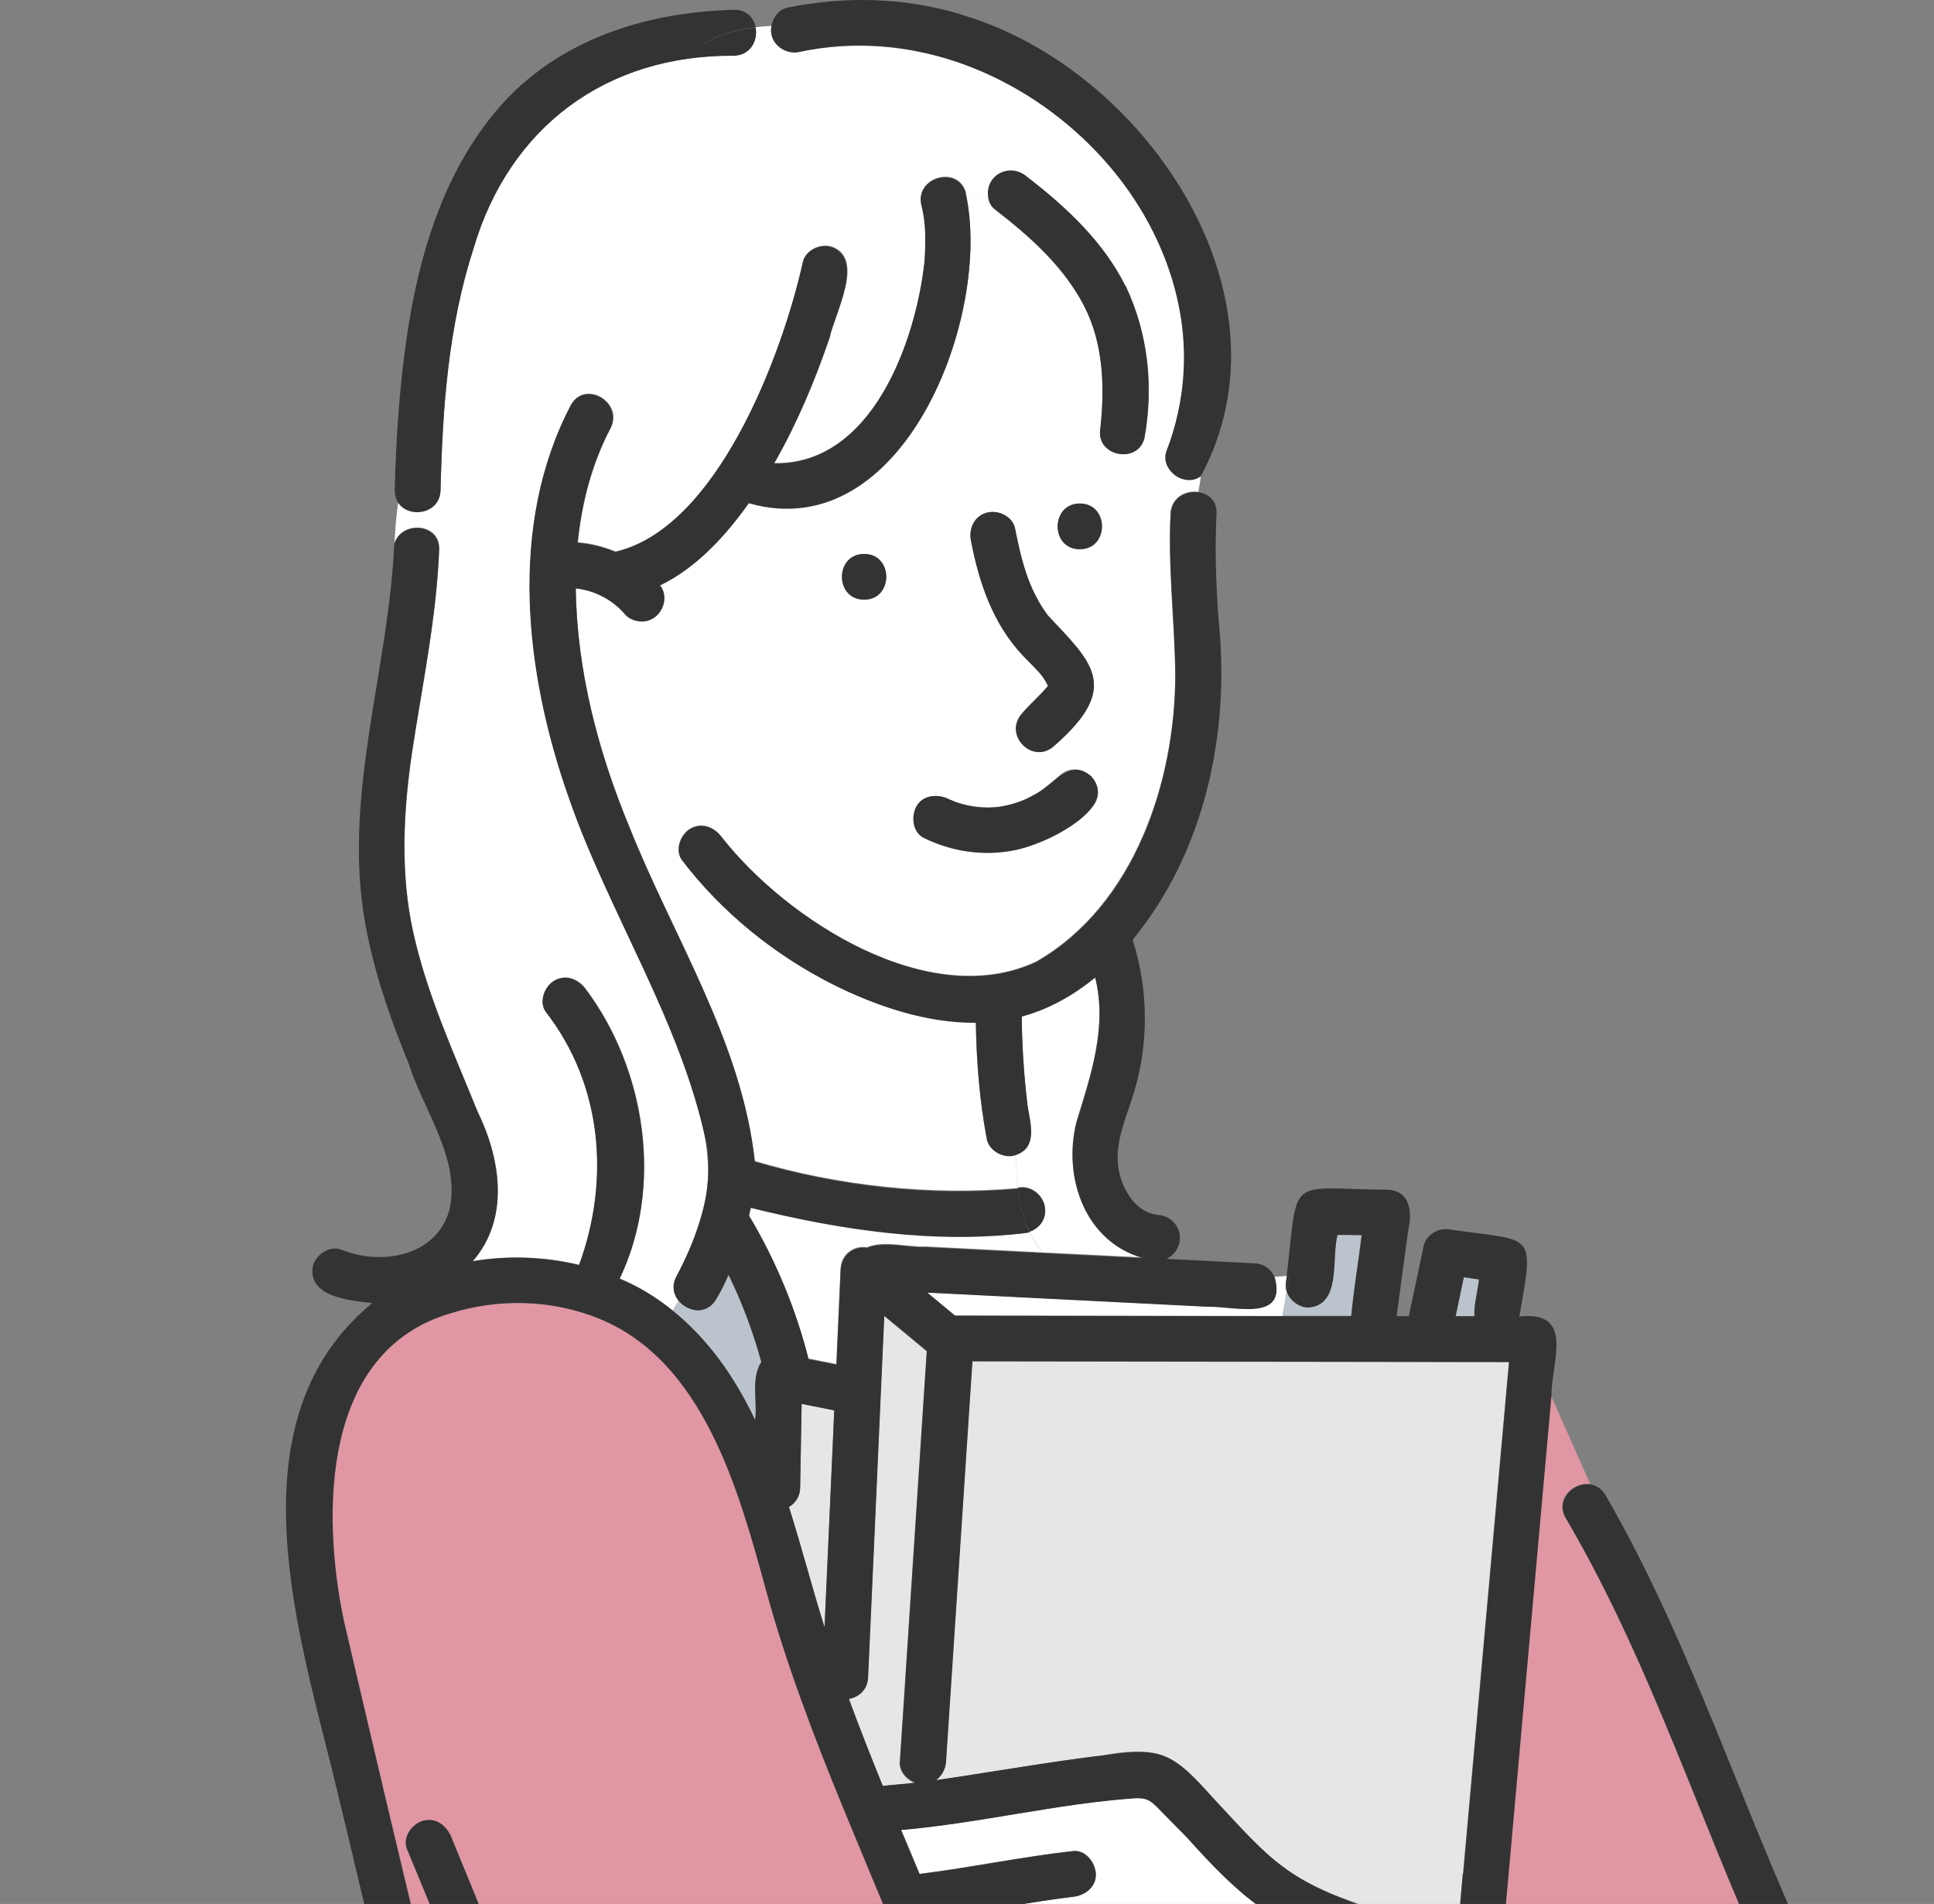 <svg width="128" height="126" viewBox="0 0 128 126" fill="none" xmlns="http://www.w3.org/2000/svg">
<rect x="0" y="0" width="128" height="126" fill="#808080" stroke="none"/>
<g clip-path="url(#clip0_138_1255)">
<path d="M97.606 86.448C97.705 85.856 97.787 85.264 97.886 84.672C97.556 84.623 97.21 84.574 96.881 84.524C96.699 85.379 96.518 86.251 96.337 87.106C96.749 87.106 97.177 87.106 97.589 87.106C97.556 86.892 97.573 86.678 97.606 86.448Z" fill="#BBC3CC"/>
<path d="M73.147 116.144C76.938 115.388 78.24 116.621 80.597 119.334C82.525 121.291 84.388 123.675 86.942 124.826C88.294 125.5 90.107 125.977 91.59 126.667C93.205 127.111 94.837 127.522 96.469 127.917C97.606 115.322 98.727 102.727 99.864 90.148C88.03 90.132 76.18 90.115 64.346 90.099C63.967 95.771 63.604 101.428 63.225 107.1C63.011 110.258 62.813 113.415 62.599 116.588C62.566 117.098 62.319 117.542 61.94 117.821C65.648 117.295 69.406 116.604 73.147 116.16V116.144Z" fill="#E6E6E6"/>
<path d="M52.957 98.435C52.957 98.994 52.644 99.455 52.215 99.718C53.072 102.431 53.748 105.062 54.572 107.676C54.786 102.891 55.001 98.106 55.215 93.322C54.49 93.174 53.781 93.042 53.056 92.894C53.023 94.736 52.99 96.594 52.957 98.435Z" fill="#E6E6E6"/>
<path d="M69.423 45.243C69.423 45.243 69.423 45.296 69.406 45.313C69.406 45.296 69.406 45.278 69.406 45.26L69.423 45.243Z" fill="#FFDC50"/>
<path d="M69.356 45.391C69.356 45.391 69.356 45.44 69.406 45.572C69.389 45.506 69.373 45.456 69.356 45.391Z" fill="#FFDC50"/>
<path d="M59.549 116.572C60.143 107.528 60.736 98.485 61.329 89.425C60.39 88.652 59.45 87.879 58.511 87.09C58.297 92.023 58.066 96.939 57.852 101.872C57.72 104.914 57.572 107.956 57.44 111.014C57.407 111.853 56.813 112.33 56.171 112.445C56.879 114.368 57.638 116.292 58.412 118.2C59.121 118.117 59.846 118.085 60.538 117.986C59.962 117.772 59.483 117.213 59.533 116.572H59.549Z" fill="#E6E6E6"/>
<path d="M91.557 130.449C91.376 130.219 91.244 129.956 91.178 129.693C90.7 129.545 90.107 129.496 89.744 129.15C84.453 127.539 82.179 125.615 78.553 121.57C77.943 120.945 77.333 120.337 76.724 119.712C76.18 119.169 75.932 118.956 75.158 118.989C69.983 119.35 64.873 120.649 59.648 121.093C60.06 122.063 60.456 123.034 60.868 124.004C64.263 123.576 67.626 122.869 71.021 122.491C71.861 122.392 72.504 123.264 72.537 124.004C72.57 124.875 71.812 125.434 71.021 125.516C68.021 125.878 65.054 126.487 62.055 126.881C62.285 127.424 62.5 127.966 62.73 128.525C64.956 128.904 67.197 129.117 69.422 129.496C70.263 129.644 70.642 130.614 70.477 131.354C70.279 132.209 69.389 132.554 68.615 132.406C67.082 132.143 65.549 131.962 64.016 131.748C64.412 132.801 64.807 133.853 65.186 134.905C73.707 137.766 82.459 139.92 90.98 142.798C95.265 139.345 94.985 134.412 91.573 130.433L91.557 130.449Z" fill="white"/>
<path d="M69.175 80.118C69.175 80.809 68.73 81.302 68.136 81.516C68.367 82.009 68.664 82.469 69.01 82.881C71.219 82.996 73.427 83.094 75.636 83.209C71.861 82.174 70.312 77.964 71.235 74.232C72.191 71.124 73.295 67.934 72.471 64.645C71.037 65.813 69.406 66.75 67.609 67.227C67.642 69.217 67.757 71.19 68.005 73.163C68.186 74.297 68.68 75.876 67.23 76.369C67.23 77.109 67.263 77.849 67.362 78.589C68.285 78.375 69.175 79.181 69.175 80.085V80.118Z" fill="white"/>
<path d="M67.659 81.631C61.626 82.173 55.528 81.384 49.677 79.888C49.644 80.069 49.594 80.233 49.562 80.414C51.325 83.374 52.66 86.58 53.501 89.901C54.111 90.016 54.737 90.148 55.347 90.263C55.446 88.175 55.528 86.07 55.627 83.982C55.676 82.963 56.517 82.403 57.374 82.535C58.544 82.058 60.011 82.535 61.28 82.486C63.851 82.617 66.439 82.749 69.01 82.88C68.647 82.469 68.367 82.009 68.136 81.516C67.988 81.565 67.823 81.614 67.659 81.631Z" fill="white"/>
<path d="M50.007 93.963C50.171 92.73 49.71 91.184 50.419 90.115C49.858 88.076 49.149 86.185 48.243 84.344C47.567 85.955 46.644 87.715 44.93 86.054C44.798 86.284 44.666 86.514 44.518 86.744C46.941 88.685 48.672 91.217 49.99 93.996L50.007 93.963Z" fill="#BBC3CC"/>
<path d="M78.157 20.957C76.213 9.562 64.445 1.061 52.94 3.429C51.919 3.692 50.831 2.804 51.062 1.719C50.715 1.719 50.369 1.768 50.007 1.801C50.172 2.64 49.694 3.643 48.573 3.675C40.151 3.61 33.723 8.378 31.349 16.402C29.668 21.598 29.289 26.975 29.157 32.417C29.124 34.029 27.031 34.308 26.355 33.256C26.207 34.177 26.158 35.081 26.108 36.002C26.537 34.44 29.157 34.555 29.075 36.38C28.894 40.886 27.971 45.243 27.295 49.682C26.701 53.645 26.487 57.772 27.361 61.702C28.267 65.796 30.031 69.644 31.597 73.508C33.129 76.649 33.772 80.595 31.3 83.456C33.624 83.061 36.063 83.144 38.338 83.703C40.398 78.096 39.887 71.782 36.145 66.964C35.651 66.306 36.047 65.27 36.689 64.892C37.464 64.448 38.272 64.777 38.766 65.435C42.771 70.762 43.925 78.523 41.024 84.607C42.277 85.133 43.463 85.857 44.518 86.728C44.667 86.498 44.798 86.284 44.93 86.038C44.601 85.61 44.469 85.035 44.815 84.41C45.59 83.028 46.051 81.73 46.48 80.25C48.787 72.998 39.92 60.239 37.662 52.724C34.761 44.536 33.624 34.769 37.794 26.811C38.7 25.084 41.321 26.613 40.414 28.34C39.178 30.707 38.519 33.273 38.255 35.887C39.112 35.953 39.953 36.166 40.744 36.495C47.435 34.966 51.77 23.555 53.155 17.356C53.303 16.55 54.275 16.09 55.017 16.303C57.325 17.06 55.248 20.759 54.918 22.355C53.946 25.199 52.759 28.027 51.259 30.642C57.72 30.74 60.621 22.634 61.214 17.307C61.313 16.057 61.346 14.791 61.017 13.574C60.522 11.683 63.472 10.877 63.95 12.785C64.445 12.867 64.939 12.949 65.434 13.081C65.219 11.584 66.9 10.762 68.005 11.732C70.559 13.722 73.065 16.024 74.515 18.967C76.015 22.124 76.377 25.692 75.735 29.113C76.213 29.113 76.674 28.965 76.987 28.965C77.201 28.899 77.432 28.8 77.647 28.685C78.421 26.169 78.619 23.522 78.19 20.99L78.157 20.957Z" fill="white"/>
<path d="M78.273 31.71C77.531 31.513 76.921 30.608 77.218 29.852C77.366 29.457 77.498 29.063 77.63 28.652C77.416 28.767 77.185 28.849 76.971 28.931C76.657 28.931 76.18 29.096 75.718 29.079C75.273 30.658 72.718 30.23 72.801 28.586C73.147 25.741 73.048 22.815 71.779 20.315C70.427 17.668 68.169 15.662 65.829 13.853C65.582 13.656 65.45 13.377 65.4 13.064C64.922 12.932 64.428 12.834 63.917 12.768C65.697 20.759 59.83 36.183 49.562 33.256C48.029 35.41 46.084 37.547 43.678 38.698C44.419 39.636 43.661 41.132 42.458 41.083C42.095 41.083 41.634 40.918 41.387 40.639C40.562 39.652 39.376 39.027 38.107 38.896C38.173 44.322 39.574 49.666 41.634 54.648C44.535 61.965 49.084 68.887 49.957 76.829C55.511 78.474 61.593 79.131 67.362 78.622C67.279 77.882 67.246 77.142 67.23 76.402C66.488 76.698 65.45 76.172 65.302 75.366C64.824 72.834 64.626 70.236 64.576 67.654C61.313 67.687 57.984 66.553 55.149 65.138C51.259 63.182 47.748 60.37 45.128 56.901C44.633 56.243 45.029 55.207 45.672 54.829C46.446 54.385 47.254 54.714 47.748 55.371C52.067 60.896 61.511 66.947 68.581 63.626C75.059 59.893 77.762 51.738 77.778 44.618C77.729 41.066 77.284 37.547 77.465 33.979C77.514 32.894 78.487 32.417 79.311 32.549C79.377 32.187 79.443 31.842 79.476 31.48C79.146 31.71 78.718 31.809 78.256 31.677L78.273 31.71ZM57.193 39.685C55.231 39.685 55.248 36.66 57.193 36.66C59.137 36.66 59.137 39.685 57.193 39.685ZM65.318 33.93C66.06 33.733 67.032 34.177 67.18 34.982C67.576 37.005 68.07 39.027 69.356 40.721C72.207 43.779 74.251 45.423 69.817 49.304C68.4 50.685 66.323 48.63 67.675 47.166C68.169 46.575 68.862 45.999 69.34 45.407C69.34 45.407 69.34 45.391 69.356 45.374C69.29 45.21 69.076 44.864 69.026 44.799C68.631 44.289 68.136 43.845 67.691 43.368C65.714 41.264 64.807 38.567 64.263 35.772C64.115 34.966 64.478 34.144 65.318 33.913V33.93ZM72.224 53.513C69.373 56.407 64.856 57.328 61.181 55.47C60.407 55.108 60.291 54.072 60.637 53.398C61.066 52.56 62.17 52.527 62.862 52.921C63.901 53.349 65.038 53.53 66.159 53.382C67.757 53.135 68.993 52.412 70.081 51.359C71.515 49.995 73.608 52.099 72.224 53.497V53.513ZM71.466 36.347C69.504 36.347 69.521 33.322 71.466 33.322C73.411 33.322 73.411 36.347 71.466 36.347Z" fill="white"/>
<path d="M85.096 85.001C85.113 84.821 85.146 84.64 85.162 84.442L84.355 84.492C85.212 87.484 81.734 86.415 79.97 86.465C73.773 86.152 67.56 85.84 61.362 85.528C61.972 86.037 62.582 86.547 63.209 87.057C70.427 87.057 77.663 87.073 84.882 87.09L85.162 85.478C85.113 85.33 85.08 85.166 85.096 85.018V85.001Z" fill="white"/>
<path d="M88.524 81.713C88.096 83.242 88.805 86.334 86.612 86.514C86.019 86.547 85.36 86.071 85.162 85.462L84.882 87.074C86.398 87.074 87.915 87.074 89.431 87.074C89.596 85.281 89.909 83.505 90.123 81.713C89.596 81.713 89.052 81.713 88.524 81.697V81.713Z" fill="#BBC3CC"/>
<path d="M105.088 149.293C108.863 151.546 113.511 152.154 117.598 150.543C118.768 150.066 120.037 149.129 120.779 148.175C122.098 146.498 122.526 144.13 122.279 141.96C122.18 140.825 121.867 139.592 121.504 138.424C121.323 137.832 121.488 137.356 121.817 137.027L121.438 136.024C120.795 136.369 119.938 136.303 119.493 135.465C113.527 124.119 110.132 111.54 103.622 100.458C102.88 99.208 104.149 98.041 105.253 98.222L102.649 92.352C101.561 104.421 100.49 116.506 99.402 128.575C102.006 129.151 104.627 129.66 107.264 130.104C109.159 130.663 108.418 133.442 106.456 133.015C102.748 132.39 99.073 131.633 95.43 130.746C98.067 134.823 97.705 140.48 94.144 143.883C96.469 144.738 98.759 145.659 101.017 146.695C102.023 147.172 101.973 148.833 101.017 149.293L102.913 150.132C103.193 149.293 104.099 148.668 105.072 149.244L105.088 149.293Z" fill="#E096A3"/>
<path d="M97.837 148.619C87.354 144.261 76.246 141.762 65.516 138.194C64.791 138.868 63.324 138.835 62.912 137.586C62.516 136.385 62.088 135.201 61.659 134.034C58.066 124.382 53.418 115.141 50.699 105.177C48.902 98.616 46.611 90.132 39.722 87.287C36.607 86.004 33.03 85.906 29.833 86.909C21.312 89.408 21.262 100.063 22.762 107.232C26.355 122.54 29.899 137.882 34.217 153.009H39.59C36.821 146.761 34.382 140.348 31.745 134.05C30.146 130.153 28.547 126.256 26.949 122.36C26.636 121.603 27.295 120.699 28.003 120.501C28.959 120.238 29.685 120.945 29.965 121.784C34.019 131.666 38.074 141.565 42.128 151.447C45.837 158.402 49.133 156.758 55.709 155.903C67.626 154.078 79.476 151.726 91.293 149.375C92.002 149.227 92.727 149.523 93.04 150.148L98.661 148.98C98.397 148.865 98.117 148.734 97.853 148.619H97.837Z" fill="#E096A3"/>
<path d="M74.482 18.934C73.031 15.991 70.543 13.673 67.972 11.7C66.867 10.729 65.186 11.552 65.4 13.048C66.521 13.344 67.576 13.804 68.466 14.396C67.56 13.804 66.521 13.344 65.4 13.048C65.45 13.36 65.582 13.64 65.829 13.837C68.169 15.646 70.444 17.652 71.779 20.299C73.048 22.799 73.13 25.725 72.801 28.57C72.718 30.214 75.257 30.658 75.718 29.063C75.273 29.063 74.844 28.899 74.548 28.307C74.844 28.899 75.273 29.047 75.718 29.063C76.361 25.66 75.998 22.075 74.498 18.918L74.482 18.934Z" fill="#333333"/>
<path d="M68.713 39.734C67.856 38.221 67.527 36.659 67.181 34.982C67.032 34.176 66.06 33.716 65.318 33.93C64.478 34.16 64.099 34.982 64.263 35.788C64.791 38.566 65.714 41.28 67.692 43.384C68.136 43.861 68.631 44.289 69.027 44.815C69.059 44.864 69.29 45.226 69.356 45.39C69.356 45.39 69.356 45.407 69.34 45.423C68.862 45.999 68.186 46.591 67.675 47.183C66.324 48.646 68.4 50.701 69.818 49.32C74.268 45.423 72.207 43.795 69.356 40.737C69.125 40.425 68.911 40.096 68.713 39.75V39.734ZM69.422 45.242C69.422 45.242 69.422 45.275 69.422 45.292C69.422 45.275 69.422 45.259 69.439 45.226L69.422 45.242ZM69.356 45.39C69.356 45.39 69.389 45.522 69.406 45.571C69.356 45.44 69.34 45.423 69.356 45.39Z" fill="#333333"/>
<path d="M46.628 2.902C47.633 2.228 48.82 1.932 50.007 1.801C49.891 1.176 49.413 0.633 48.573 0.65C42.689 0.798 36.838 2.656 32.931 7.227C29.355 11.42 27.723 16.862 26.932 22.239C26.438 25.61 26.207 29.014 26.125 32.434C26.125 32.763 26.207 33.042 26.355 33.272C27.047 34.325 29.124 34.045 29.157 32.434C29.289 26.991 29.668 21.614 31.349 16.418C33.723 8.394 40.151 3.626 48.573 3.692C49.693 3.659 50.171 2.656 50.007 1.817C48.836 1.949 47.633 2.245 46.628 2.919V2.902Z" fill="#333333"/>
<path d="M63.587 0.946C59.863 -0.172 55.94 -0.271 52.133 0.502C51.556 0.617 51.16 1.143 51.061 1.719C50.831 2.804 51.918 3.675 52.94 3.429C66.933 0.354 81.899 14.544 77.613 28.652C79.179 27.863 80.514 26.218 79.987 24.081C80.514 26.202 79.179 27.863 77.613 28.652C77.498 29.047 77.35 29.458 77.201 29.852C76.74 31.102 78.454 32.319 79.476 31.513C79.591 30.658 79.591 29.803 79.377 28.931C79.591 29.786 79.575 30.642 79.476 31.513C85.953 19.493 75.668 4.448 63.587 0.962V0.946Z" fill="#333333"/>
<path d="M71.466 33.322C69.521 33.322 69.504 36.347 71.466 36.347C73.427 36.347 73.427 33.322 71.466 33.322Z" fill="#333333"/>
<path d="M57.193 39.685C59.138 39.685 59.154 36.66 57.193 36.66C55.231 36.66 55.231 39.685 57.193 39.685Z" fill="#333333"/>
<path d="M63.093 53.004C63.093 53.004 62.945 52.938 62.862 52.921C62.17 52.527 61.066 52.56 60.637 53.398C60.291 54.072 60.407 55.108 61.181 55.47C63.093 56.358 65.12 56.687 67.197 56.259C68.911 55.93 74.185 53.596 72.224 51.376C70.724 50.077 69.702 52.033 68.367 52.642C67.708 53.02 67.032 53.25 66.142 53.398C65.12 53.53 64.049 53.398 63.093 53.02V53.004Z" fill="#333333"/>
<path d="M93.024 150.148C92.711 149.523 91.986 149.227 91.277 149.375C79.443 151.743 67.609 154.078 55.693 155.903C49.117 156.774 45.82 158.419 42.112 151.447C38.057 141.565 34.003 131.666 29.948 121.784C29.668 120.945 28.943 120.222 27.987 120.502C27.262 120.699 26.619 121.603 26.932 122.36C31.184 132.554 35.206 142.864 39.574 153.009C41.255 156.561 44.831 160.047 49.051 159.767C50.501 159.652 51.951 159.455 53.402 159.257C61.016 158.221 68.598 156.807 76.163 155.393C81.371 154.407 86.662 153.535 91.821 152.335C92.859 152.269 93.518 151.019 93.024 150.131V150.148Z" fill="#333333"/>
<path d="M107.297 130.137C104.66 129.693 102.039 129.183 99.435 128.608C100.523 116.539 101.594 104.453 102.682 92.384C102.666 90.115 104.264 86.728 100.556 87.123C101.561 81.433 101.545 82.173 96.09 81.384C95.315 81.187 94.425 81.631 94.227 82.436C93.897 83.999 93.568 85.544 93.238 87.106C92.975 87.106 92.711 87.106 92.431 87.106C92.678 85.232 92.942 83.374 93.189 81.499C93.469 80.315 93.403 78.803 91.837 78.737C85.129 78.671 85.937 77.668 85.162 84.442H85.343L85.162 85.478C85.36 86.07 86.019 86.547 86.612 86.531C88.805 86.35 88.096 83.259 88.524 81.729C89.052 81.729 89.596 81.729 90.123 81.746C89.909 83.538 89.596 85.314 89.431 87.106C87.915 87.106 86.398 87.106 84.882 87.106C77.663 87.106 70.427 87.09 63.208 87.073C62.599 86.564 61.989 86.054 61.362 85.544C67.56 85.856 73.773 86.169 79.97 86.481C81.734 86.448 85.195 87.501 84.355 84.508C84.14 84.031 83.712 83.637 83.036 83.604C81.091 83.505 79.146 83.406 77.218 83.308C78.668 82.552 78.207 80.48 76.592 80.397C75.224 80.233 74.367 78.852 74.086 77.635C73.691 75.925 74.4 74.297 74.927 72.686C76.048 69.299 76.048 65.582 74.96 62.195C79.773 56.342 81.437 48.4 80.646 40.984C80.481 38.666 80.399 36.347 80.514 34.012C80.564 33.141 79.987 32.664 79.328 32.582C78.504 32.467 77.547 32.944 77.482 34.012C77.3 37.58 77.762 41.083 77.795 44.651C77.795 51.771 75.075 59.943 68.598 63.659C61.527 66.98 52.1 60.929 47.765 55.404C47.271 54.747 46.463 54.418 45.688 54.862C45.046 55.24 44.65 56.276 45.145 56.934C47.782 60.387 51.276 63.215 55.165 65.171C58 66.585 61.33 67.72 64.593 67.687C64.626 70.269 64.84 72.867 65.318 75.399C65.466 76.188 66.505 76.731 67.246 76.435C67.246 75.481 67.263 74.56 67.263 73.738C67.263 74.56 67.23 75.481 67.246 76.435C68.73 75.925 68.169 74.297 68.005 73.13C67.774 71.189 67.642 69.233 67.626 67.276C69.422 66.799 71.054 65.862 72.488 64.695C73.312 67.967 72.207 71.173 71.251 74.281C70.329 77.997 71.861 82.206 75.652 83.259C73.444 83.144 71.235 83.045 69.026 82.93C66.455 82.798 63.868 82.667 61.297 82.535C60.044 82.601 58.561 82.108 57.39 82.584C56.55 82.453 55.693 83.012 55.643 84.031C55.544 86.12 55.462 88.224 55.363 90.312C54.753 90.197 54.127 90.066 53.517 89.951C52.677 86.629 51.342 83.407 49.578 80.463C49.611 80.282 49.66 80.118 49.693 79.937C55.676 81.417 62.005 82.371 68.136 81.565C67.724 80.677 67.494 79.691 67.362 78.671C61.593 79.181 55.511 78.523 49.957 76.879C49.1 68.937 44.535 61.998 41.634 54.697C39.574 49.715 38.173 44.355 38.107 38.945C39.376 39.077 40.579 39.718 41.387 40.688C41.634 40.968 42.095 41.132 42.458 41.132C43.661 41.165 44.419 39.685 43.678 38.748C46.084 37.597 48.029 35.459 49.562 33.305C59.83 36.232 65.697 20.825 63.917 12.818C63.456 10.927 60.505 11.716 60.983 13.607C61.297 14.824 61.264 16.106 61.181 17.339C60.588 22.667 57.687 30.79 51.226 30.674C52.726 28.06 53.913 25.232 54.885 22.387C55.215 20.776 57.291 17.109 54.984 16.336C54.242 16.139 53.27 16.583 53.122 17.389C51.737 23.588 47.435 34.982 40.711 36.528C39.92 36.199 39.079 35.986 38.222 35.92C38.486 33.305 39.145 30.74 40.381 28.372C41.288 26.646 38.667 25.117 37.761 26.843C33.607 34.802 34.745 44.569 37.629 52.757C40.332 60.535 45.078 67.589 46.76 75.711C47.271 78.77 46.183 81.762 44.782 84.442C43.826 86.136 46.447 87.665 47.403 85.972C47.699 85.462 47.963 84.919 48.21 84.36C49.117 86.202 49.825 88.109 50.386 90.132C49.677 91.2 50.138 92.746 49.974 93.979C48.128 90.033 45.21 86.383 41.008 84.623C43.908 78.556 42.755 70.795 38.749 65.451C38.255 64.793 37.447 64.464 36.673 64.908C36.03 65.287 35.635 66.323 36.129 66.98C39.87 71.798 40.381 78.112 38.321 83.719C36.03 83.176 33.607 83.078 31.283 83.472C33.756 80.611 33.129 76.665 31.58 73.524C30.014 69.644 28.251 65.813 27.344 61.718C26.471 57.789 26.685 53.661 27.278 49.699C27.954 45.259 28.877 40.902 29.058 36.397C29.124 34.588 26.504 34.456 26.092 36.018C25.745 43.664 23.191 51.162 23.866 58.857C24.246 62.902 25.548 66.701 27.064 70.433C28.069 73.574 30.558 76.796 29.718 80.167C28.828 83.094 25.333 83.801 22.581 82.7C21.823 82.403 20.916 83.028 20.718 83.752C20.306 85.84 23.174 86.07 24.641 86.235C15.477 93.749 19.499 107.232 21.955 117.032C24.608 127.819 26.932 138.687 30.014 149.359C30.41 150.74 30.805 152.105 31.217 153.486C31.728 155.229 34.332 154.637 34.201 153.009C29.882 137.898 26.339 122.54 22.746 107.232C21.262 100.063 21.312 89.408 29.816 86.909C33.014 85.906 36.574 85.988 39.706 87.287C46.578 90.132 48.886 98.616 50.682 105.177C53.402 115.141 58.05 124.382 61.643 134.034C62.088 135.218 62.5 136.402 62.895 137.586C63.307 138.835 64.791 138.868 65.499 138.194C76.509 141.877 87.948 144.377 98.628 148.964L99.683 148.75L101.018 149.342C101.973 148.865 102.023 147.221 101.018 146.744C98.76 145.708 96.469 144.788 94.145 143.933C97.705 140.529 98.084 134.856 95.43 130.795C99.073 131.683 102.765 132.439 106.457 133.064C107.264 133.195 108.088 132.85 108.319 132.012C108.517 131.288 108.072 130.285 107.264 130.153L107.297 130.137ZM54.572 107.693C53.748 105.078 53.072 102.431 52.215 99.734C52.66 99.471 52.957 99.011 52.957 98.452C52.99 96.61 53.023 94.752 53.056 92.91C53.781 93.058 54.49 93.19 55.215 93.338C55.001 98.123 54.786 102.908 54.572 107.693ZM96.881 84.525C97.21 84.574 97.556 84.623 97.886 84.673C97.804 85.478 97.54 86.3 97.589 87.106C97.177 87.106 96.749 87.106 96.337 87.106C96.518 86.251 96.699 85.38 96.881 84.525ZM58.429 118.183C57.654 116.276 56.896 114.368 56.187 112.428C56.83 112.313 57.423 111.836 57.456 110.998C57.588 107.956 57.736 104.914 57.868 101.855C58.083 96.922 58.313 92.006 58.528 87.073C59.467 87.846 60.407 88.619 61.346 89.408C60.835 97.301 60.308 105.177 59.797 113.069C59.714 114.237 59.648 115.388 59.566 116.555C59.517 117.197 59.995 117.756 60.571 117.969C59.863 118.068 59.154 118.101 58.445 118.183H58.429ZM91.145 142.617C91.145 142.617 91.013 142.749 90.964 142.814C82.426 139.937 73.691 137.783 65.17 134.922C64.791 133.87 64.395 132.817 64 131.765C65.532 131.979 67.082 132.159 68.598 132.423C69.373 132.554 70.263 132.209 70.46 131.37C70.625 130.63 70.23 129.66 69.406 129.512C67.18 129.118 64.939 128.92 62.714 128.542C62.5 127.999 62.269 127.44 62.038 126.898C65.038 126.503 68.005 125.895 71.004 125.533C71.795 125.451 72.554 124.892 72.521 124.02C72.488 123.28 71.845 122.409 71.004 122.508C67.609 122.886 64.247 123.609 60.852 124.02C60.44 123.05 60.044 122.08 59.632 121.11C64.873 120.65 69.966 119.367 75.141 119.005C75.932 118.972 76.18 119.186 76.707 119.729C77.317 120.354 77.927 120.962 78.537 121.587C82.162 125.632 84.42 127.556 89.728 129.167C90.09 129.496 90.683 129.562 91.162 129.71C91.227 129.973 91.359 130.236 91.54 130.466C94.82 134.166 95.282 139.378 91.129 142.634L91.145 142.617ZM96.815 124.004C96.699 125.303 96.584 126.618 96.469 127.917C94.837 127.523 93.205 127.112 91.59 126.668C85.821 124.596 84.717 123.889 80.613 119.334C79.542 118.249 78.421 116.687 76.921 116.161C75.751 115.75 74.367 115.996 73.163 116.144C69.422 116.588 65.681 117.262 61.956 117.805C62.335 117.525 62.582 117.081 62.615 116.572C62.829 113.415 63.027 110.258 63.241 107.084C63.62 101.411 63.983 95.755 64.362 90.082C76.196 90.099 88.046 90.115 99.88 90.132C98.875 101.411 97.853 112.708 96.848 123.987L96.815 124.004Z" fill="#333333"/>
<path d="M85.162 84.459C85.129 84.804 85.03 85.149 85.162 85.478L85.343 84.442H85.162V84.459Z" fill="#333333"/>
<path d="M69.175 80.118C69.175 79.214 68.285 78.408 67.362 78.622C67.477 79.641 67.708 80.628 68.136 81.516C68.73 81.302 69.175 80.809 69.175 80.118Z" fill="#333333"/>
<path d="M122.131 133.952C116.115 122.623 112.703 110.077 106.259 98.945C106.011 98.517 105.649 98.304 105.27 98.238C104.165 98.057 102.913 99.224 103.638 100.474C110.148 111.54 113.544 124.135 119.51 135.481C119.955 136.319 120.796 136.385 121.455 136.04C122.147 135.678 122.609 134.84 122.131 133.952Z" fill="#333333"/>
</g>
<defs>
<clipPath id="clip0_138_1255">
<rect width="128" height="126" fill="white"/>
</clipPath>
</defs>
</svg>
